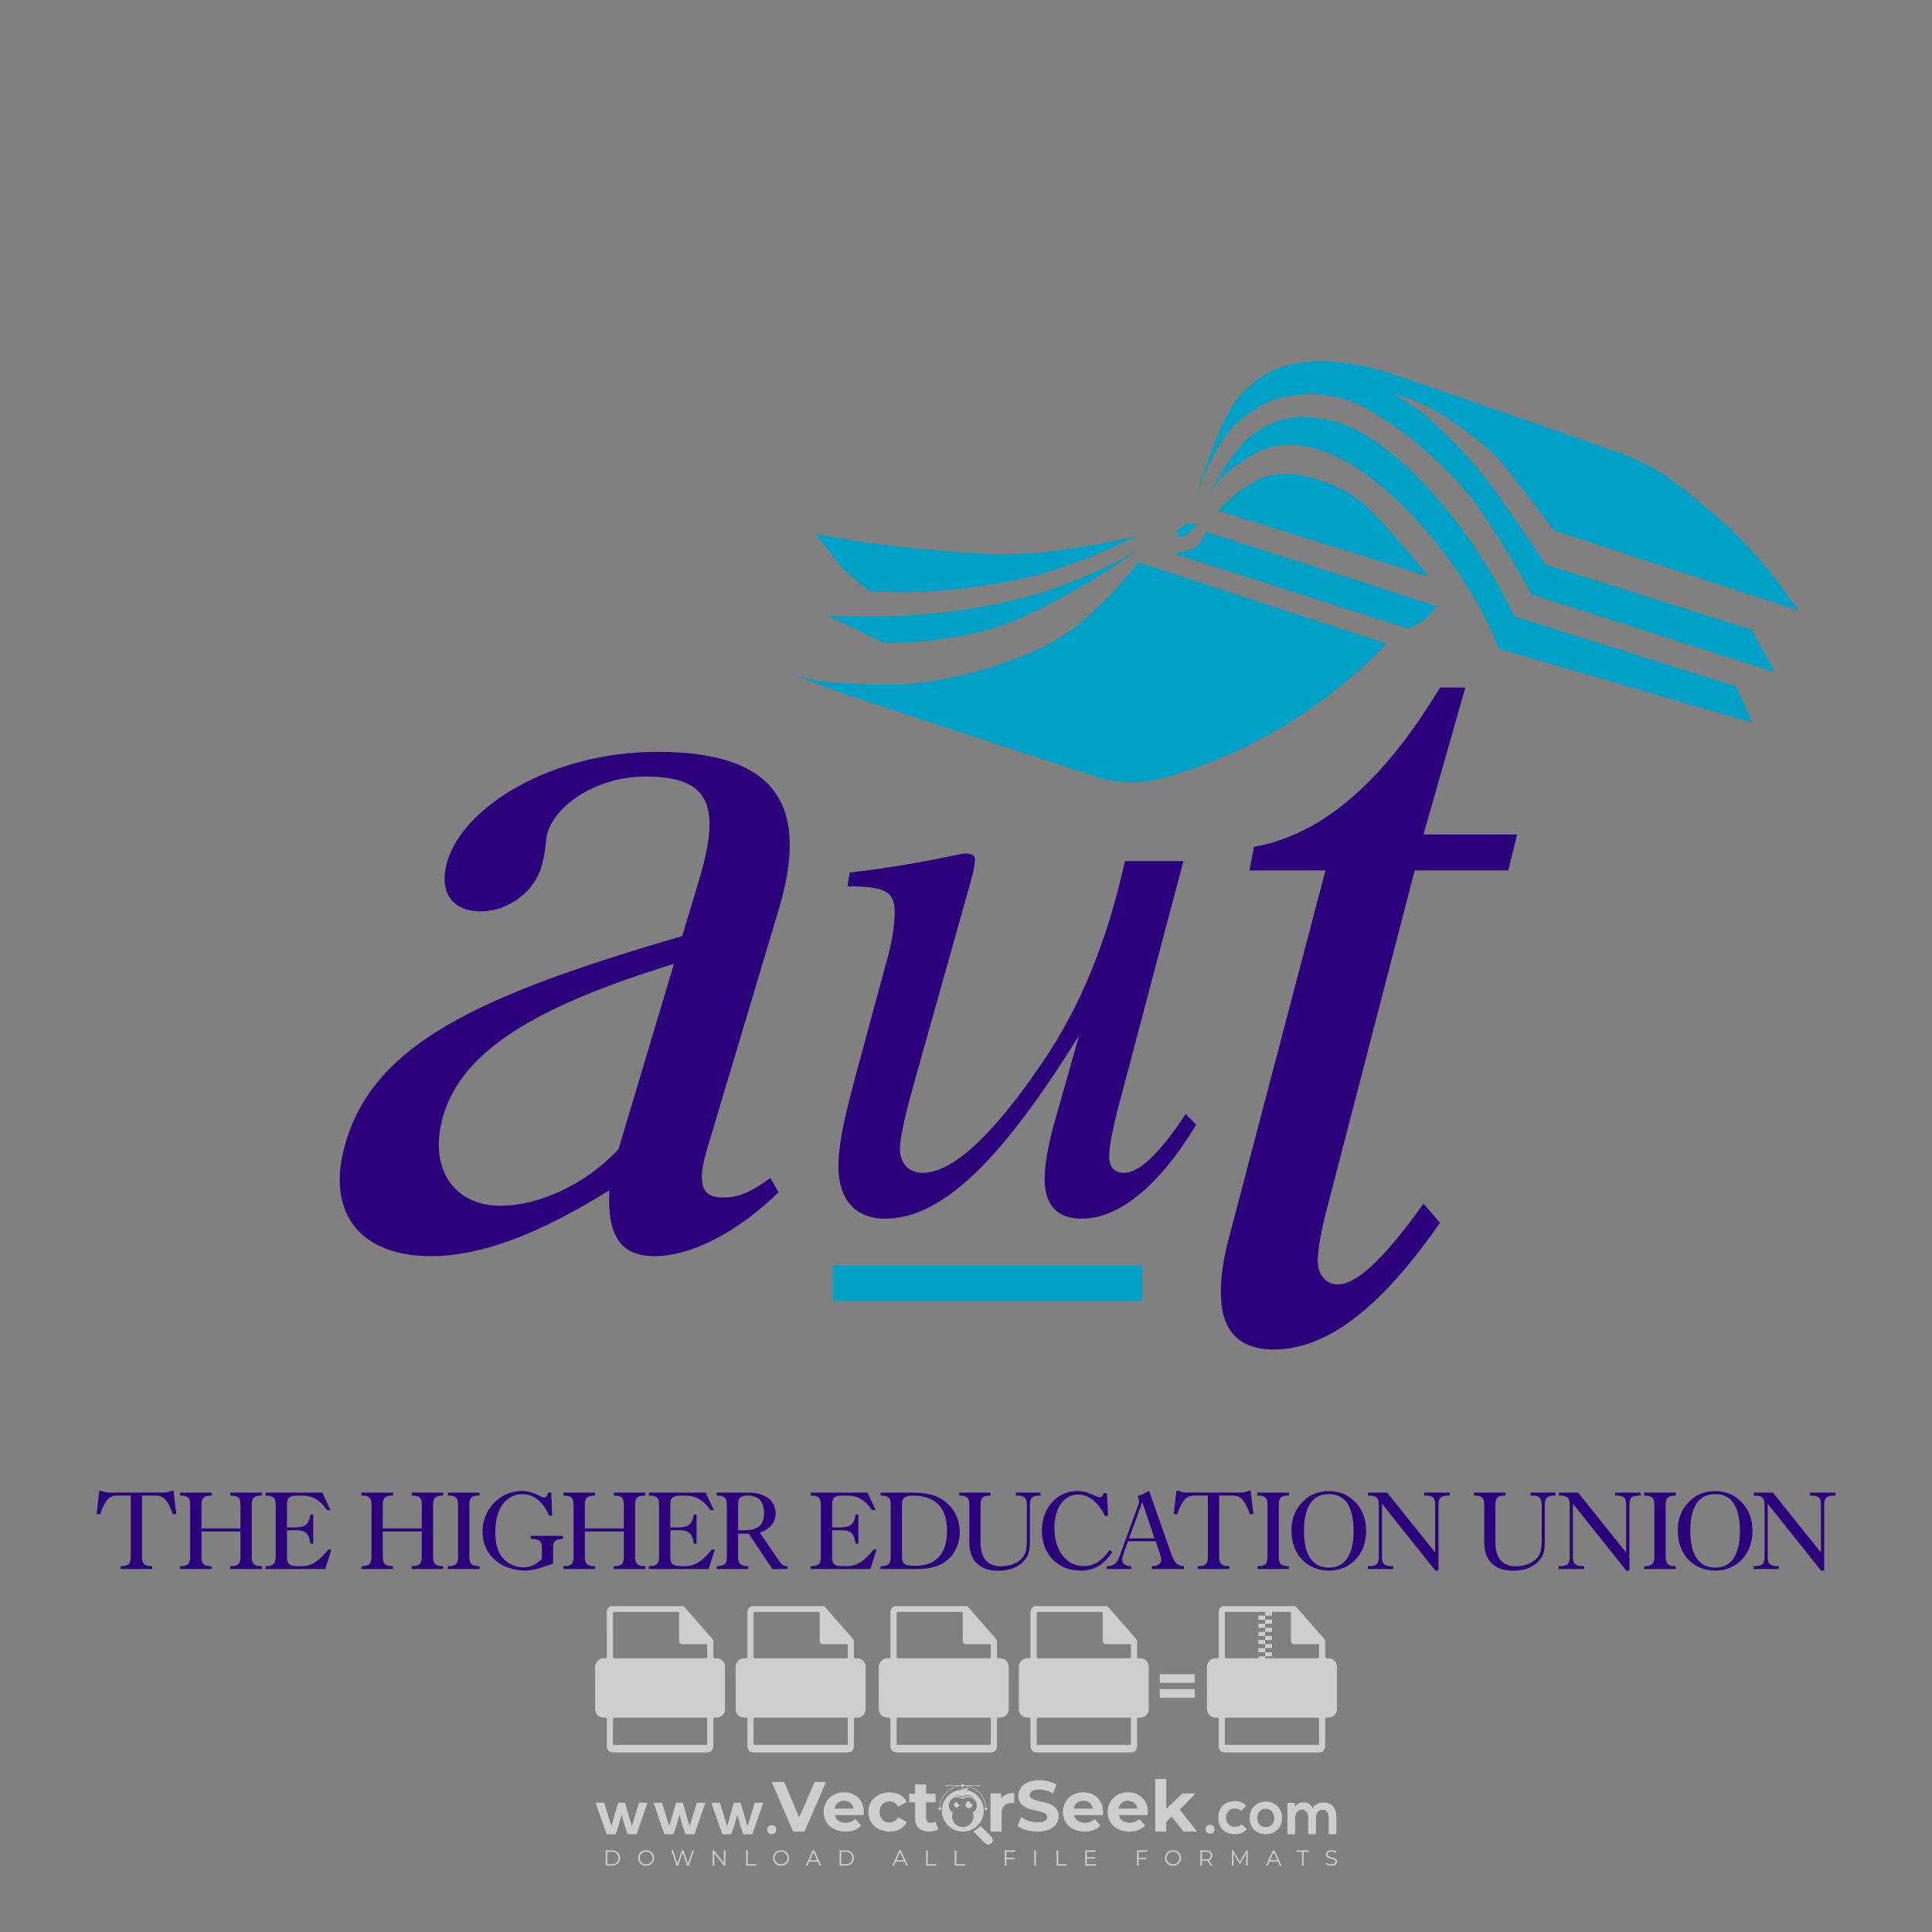 <?xml version="1.0" encoding="iso-8859-1"?>
<!-- Generator: Adobe Illustrator 27.0.0, SVG Export Plug-In . SVG Version: 6.00 Build 0)  -->
<svg version="1.1" id="Layer_1" xmlns="http://www.w3.org/2000/svg" xmlns:xlink="http://www.w3.org/1999/xlink" x="0px" y="0px"
	 viewBox="0 0 500 500" style="enable-background:new 0 0 500 500;" xml:space="preserve">
<rect x="0" y="0" width="500" height="500" fill="#808080" stroke="none"/>
<g id="watermark_1_">
	<g>
		<g id="watermark" style="opacity:0.61;">
			<g>
				<g>
					<g>
						<g>
							<polygon style="fill:#FFFFFF;" points="213.765,461.172 208.204,474.017 205.268,474.017 199.726,461.172 202.938,461.172 
								206.846,470.347 210.81,461.172 							"/>
						</g>
						<g>
							<path style="fill:#FFFFFF;" d="M223.507,469.741h-7.469c0.275,1.23,1.321,1.982,2.826,1.982c1.046,0,1.798-0.312,2.477-0.954
								l1.523,1.651c-0.917,1.046-2.294,1.597-4.074,1.597c-3.413,0-5.634-2.147-5.634-5.083c0-2.954,2.257-5.083,5.267-5.083
								c2.899,0,5.138,1.945,5.138,5.12C223.562,469.191,223.526,469.503,223.507,469.741 M216.002,468.071h4.863
								c-0.202-1.248-1.138-2.055-2.422-2.055C217.139,466.016,216.204,466.805,216.002,468.071"/>
						</g>
						<g>
							<path style="fill:#FFFFFF;" d="M224.735,468.934c0-2.973,2.294-5.083,5.505-5.083c2.074,0,3.707,0.899,4.423,2.514
								l-2.22,1.193c-0.532-0.936-1.321-1.358-2.221-1.358c-1.45,0-2.587,1.009-2.587,2.734c0,1.725,1.138,2.734,2.587,2.734
								c0.899,0,1.688-0.404,2.221-1.358l2.22,1.211c-0.716,1.578-2.349,2.495-4.423,2.495
								C227.029,474.017,224.735,471.907,224.735,468.934"/>
						</g>
						<g>
							<path style="fill:#FFFFFF;" d="M242.828,473.393c-0.587,0.422-1.45,0.624-2.331,0.624c-2.33,0-3.688-1.193-3.688-3.542
								v-4.055h-1.523v-2.202h1.523v-2.404h2.863v2.404h2.459v2.202h-2.459v4.019c0,0.844,0.458,1.303,1.229,1.303
								c0.422,0,0.844-0.128,1.156-0.367L242.828,473.393z"/>
						</g>
					</g>
					<g>
						<path style="fill:#FFFFFF;" d="M262.474,463.997v2.643c-0.238-0.018-0.422-0.037-0.642-0.037
							c-1.578,0-2.624,0.862-2.624,2.753v4.661h-2.863v-9.873h2.734v1.303C259.776,464.493,260.951,463.997,262.474,463.997"/>
					</g>
					<g>
						<path style="fill:#FFFFFF;" d="M263.299,472.53l1.009-2.239c1.083,0.789,2.697,1.339,4.239,1.339
							c1.762,0,2.477-0.587,2.477-1.376c0-2.404-7.469-0.752-7.469-5.524c0-2.184,1.762-4,5.413-4c1.615,0,3.267,0.385,4.459,1.138
							l-0.918,2.257c-1.193-0.679-2.422-1.009-3.56-1.009c-1.761,0-2.44,0.66-2.44,1.468c0,2.367,7.468,0.734,7.468,5.45
							c0,2.147-1.78,3.982-5.45,3.982C266.492,474.017,264.437,473.411,263.299,472.53"/>
					</g>
					<g>
						<path style="fill:#FFFFFF;" d="M285.428,469.741h-7.469c0.275,1.23,1.321,1.982,2.826,1.982c1.046,0,1.798-0.312,2.477-0.954
							l1.523,1.651c-0.918,1.046-2.294,1.597-4.074,1.597c-3.413,0-5.634-2.147-5.634-5.083c0-2.954,2.257-5.083,5.267-5.083
							c2.9,0,5.138,1.945,5.138,5.12C285.484,469.191,285.447,469.503,285.428,469.741 M277.923,468.071h4.863
							c-0.202-1.248-1.138-2.055-2.422-2.055C279.061,466.016,278.125,466.805,277.923,468.071"/>
					</g>
					<g>
						<path style="fill:#FFFFFF;" d="M297.007,469.741h-7.469c0.275,1.23,1.321,1.982,2.826,1.982c1.046,0,1.798-0.312,2.477-0.954
							l1.523,1.651c-0.918,1.046-2.294,1.597-4.074,1.597c-3.413,0-5.634-2.147-5.634-5.083c0-2.954,2.257-5.083,5.267-5.083
							c2.899,0,5.138,1.945,5.138,5.12C297.062,469.191,297.025,469.503,297.007,469.741 M289.501,468.071h4.863
							c-0.202-1.248-1.138-2.055-2.422-2.055C290.639,466.016,289.703,466.805,289.501,468.071"/>
					</g>
					<g>
						<polygon style="fill:#FFFFFF;" points="303.208,470.145 301.831,471.503 301.831,474.017 298.969,474.017 298.969,460.401 
							301.831,460.401 301.831,468.108 306.016,464.144 309.429,464.144 305.318,468.328 309.796,474.017 306.327,474.017 						"/>
					</g>
					<g>
						<path style="fill:#FFFFFF;" d="M256.601,475.359L256.601,475.359l-2.86-2.86c-0.435,0.508-0.953,0.943-1.534,1.284
							c-0.092,0.069-0.186,0.136-0.283,0.199l3.027,3.027c0.456,0.456,1.195,0.456,1.65,0
							C257.057,476.554,257.057,475.815,256.601,475.359"/>
					</g>
					<g>
						<path style="fill:#FFFFFF;" d="M249.984,463.244c0.221-0.173,0.495-0.281,0.797-0.281c0.042,0,0.083,0.002,0.124,0.006
							c-0.214-0.156-0.478-0.249-0.764-0.249c-0.395,0-0.744,0.18-0.981,0.458c-0.051,0-0.1,0.006-0.151,0.008
							c0.039-0.077,0.064-0.162,0.064-0.255c0-0.234-0.143-0.434-0.346-0.519c0.087,0.126,0.138,0.279,0.138,0.445
							c0,0.122-0.031,0.237-0.081,0.341c-2.811,0.201-5.03,2.539-5.03,5.4c0,2.993,2.426,5.42,5.42,5.42
							c2.993,0,5.42-2.426,5.42-5.42C254.595,465.879,252.593,463.635,249.984,463.244 M247.983,464.656
							c0.435,0,0.844,0.112,1.199,0.309c0.374-0.245,0.82-0.387,1.299-0.387c0.711,0,1.348,0.312,1.784,0.806
							c-0.435-0.379-1.004-0.61-1.627-0.61c-0.449,0-0.87,0.12-1.234,0.329c-0.079,0.046-0.156,0.096-0.229,0.15
							c-0.065-0.048-0.133-0.093-0.204-0.134c-0.369-0.219-0.8-0.344-1.26-0.344c-0.3,0-0.588,0.054-0.854,0.152
							C247.196,464.754,247.578,464.656,247.983,464.656 M251.772,469.098c0.115,0.305,0.181,0.634,0.181,0.979
							c0,1.534-1.244,2.777-2.778,2.777c-1.534,0-2.777-1.243-2.777-2.777c0-0.345,0.066-0.674,0.181-0.979
							c-0.62-0.382-1.035-1.064-1.035-1.846c0-1.197,0.971-2.168,2.168-2.168c0.565,0,1.078,0.218,1.463,0.572
							c0.386-0.354,0.899-0.572,1.464-0.572c1.197,0,2.168,0.971,2.168,2.168C252.807,468.034,252.392,468.716,251.772,469.098"/>
					</g>
					<g>
						<path style="fill:#FFFFFF;" d="M251.666,467.061c0,0.497-0.404,0.901-0.901,0.901c-0.497,0-0.901-0.404-0.901-0.901
							s0.404-0.901,0.901-0.901c0.101,0,0.197,0.017,0.287,0.047c-0.03,0.062-0.045,0.132-0.045,0.204
							c0,0.273,0.221,0.494,0.494,0.494c0.05,0,0.099-0.008,0.146-0.022C251.66,466.941,251.666,467,251.666,467.061"/>
					</g>
					<g>
						<path style="fill:#FFFFFF;" d="M248.255,467.061c0,0.376-0.305,0.681-0.681,0.681c-0.376,0-0.681-0.305-0.681-0.681
							s0.305-0.681,0.681-0.681c0.076,0,0.149,0.013,0.217,0.035c-0.023,0.047-0.034,0.1-0.034,0.155
							c0,0.206,0.167,0.374,0.374,0.374c0.038,0,0.075-0.006,0.11-0.017C248.25,466.97,248.255,467.015,248.255,467.061"/>
					</g>
					<g>
						<g>
							<g>
								<rect x="242.908" y="467.83" style="fill:#FFFFFF;" width="0.616" height="0.616"/>
							</g>
							<g>
								<rect x="254.827" y="467.83" style="fill:#FFFFFF;" width="0.616" height="0.616"/>
							</g>
							<g>
								<path style="fill:#FFFFFF;" d="M255.205,468.082h-0.14c0-3.248-2.642-5.89-5.89-5.89c-3.248,0-5.89,2.642-5.89,5.89h-0.14
									c0-1.611,0.627-3.125,1.766-4.264c1.139-1.139,2.653-1.766,4.264-1.766c1.611,0,3.125,0.627,4.264,1.766
									C254.578,464.957,255.205,466.471,255.205,468.082"/>
							</g>
						</g>
						<g>
							<rect x="248.868" y="461.814" style="fill:#FFFFFF;" width="0.616" height="0.616"/>
						</g>
						<g>
							<rect x="244.95" y="462.052" style="fill:#FFFFFF;" width="8.45" height="0.14"/>
						</g>
						<g>
							<path style="fill:#FFFFFF;" d="M245.174,462.15c0,0.108-0.088,0.196-0.196,0.196c-0.108,0-0.196-0.088-0.196-0.196
								c0-0.108,0.088-0.196,0.196-0.196C245.086,461.954,245.174,462.042,245.174,462.15"/>
						</g>
						<g>
							<path style="fill:#FFFFFF;" d="M253.596,462.15c0,0.108-0.088,0.196-0.196,0.196c-0.108,0-0.196-0.088-0.196-0.196
								c0-0.108,0.088-0.196,0.196-0.196C253.509,461.954,253.596,462.042,253.596,462.15"/>
						</g>
					</g>
				</g>
				<g>
					<path style="fill:#FFFFFF;" d="M314.356,473.409c0,1.559-2.364,1.559-2.364,0C311.993,471.851,314.356,471.851,314.356,473.409
						z"/>
				</g>
				<g>
					<g>
						<g>
							<path style="fill:#FFFFFF;" d="M161.739,466.549l1.772,6.088l1.855-6.088h2.215l-2.823,8.14h-2.33l-0.837-2.396l-0.722-2.708
								l-0.722,2.708l-0.837,2.396h-2.33l-2.839-8.14h2.231l1.855,6.088l1.756-6.088H161.739z"/>
						</g>
						<g>
							<path style="fill:#FFFFFF;" d="M176.713,466.549l1.772,6.088l1.855-6.088h2.215l-2.823,8.14h-2.33l-0.837-2.396l-0.722-2.708
								l-0.722,2.708l-0.837,2.396h-2.33l-2.839-8.14h2.231l1.855,6.088l1.756-6.088H176.713z"/>
						</g>
						<g>
							<path style="fill:#FFFFFF;" d="M191.687,466.549l1.772,6.088l1.855-6.088h2.215l-2.823,8.14h-2.33l-0.837-2.396l-0.722-2.708
								l-0.722,2.708l-0.837,2.396h-2.33l-2.839-8.14h2.231l1.855,6.088l1.756-6.088H191.687z"/>
						</g>
					</g>
					<g>
						<path style="fill:#FFFFFF;" d="M200.908,473.52c0,1.559-2.364,1.559-2.364,0C198.545,471.962,200.908,471.962,200.908,473.52z
							"/>
					</g>
					<g>
						<path style="fill:#FFFFFF;" d="M322.71,473.409c-0.935,0.919-1.919,1.28-3.117,1.28c-2.346,0-4.3-1.411-4.3-4.282
							s1.953-4.284,4.3-4.284c1.149,0,2.035,0.329,2.921,1.199l-1.264,1.329c-0.476-0.428-1.066-0.64-1.623-0.64
							c-1.346,0-2.33,0.985-2.33,2.396c0,1.542,1.05,2.362,2.297,2.362c0.64,0,1.28-0.18,1.772-0.672L322.71,473.409z"/>
					</g>
					<g>
						<path style="fill:#FFFFFF;" d="M331.805,470.472c0,2.33-1.591,4.217-4.217,4.217c-2.626,0-4.201-1.887-4.201-4.217
							c0-2.314,1.609-4.217,4.185-4.217C330.149,466.255,331.805,468.158,331.805,470.472z M325.389,470.472
							c0,1.231,0.739,2.38,2.199,2.38c1.46,0,2.199-1.149,2.199-2.38c0-1.215-0.854-2.396-2.199-2.396
							C326.144,468.077,325.389,469.258,325.389,470.472z"/>
					</g>
					<g>
						<path style="fill:#FFFFFF;" d="M338.572,474.689v-4.332c0-1.068-0.559-2.035-1.658-2.035c-1.082,0-1.722,0.967-1.722,2.035
							v4.332h-2.003v-8.107h1.855l0.148,0.985c0.426-0.82,1.362-1.116,2.133-1.116c0.969,0,1.937,0.394,2.396,1.51
							c0.723-1.149,1.658-1.478,2.708-1.478c2.297,0,3.43,1.412,3.43,3.84v4.365h-2.003v-4.365c0-1.066-0.442-1.97-1.526-1.97
							c-1.082,0-1.756,0.935-1.756,2.003v4.332H338.572z"/>
					</g>
				</g>
			</g>
		</g>
		<g style="opacity:0.61;">
			<g>
				<g>
					<path style="fill:#FFFFFF;" d="M345.988,431.299c-0.006-1.224-0.959-2.121-2.189-2.14c-0.924-0.014-0.832,0.12-0.834-0.867
						c-0.003-1.097-0.007-2.194,0.003-3.292c0.003-0.379-0.112-0.691-0.362-0.976c-2.342-2.668-4.678-5.342-7.019-8.011
						c-0.12-0.137-0.275-0.244-0.414-0.366c-6.214,0-12.427,0-18.641,0c-0.794,0.293-1.14,0.868-1.138,1.709
						c0.01,3.748,0.004,7.496,0.004,11.243c0,0.556-0.003,0.589-0.55,0.551c-1.497-0.102-2.516,0.986-2.497,2.492
						c0.044,3.476,0.013,6.953,0.014,10.429c0.001,1.58,0.867,2.443,2.45,2.449c0.582,0.002,0.582,0.002,0.582,0.6
						c0,2.219-0.001,4.438,0.001,6.657c0.001,1.192,0.58,1.771,1.768,1.771c8.013,0.001,16.027,0.001,24.04,0
						c1.168,0,1.755-0.583,1.757-1.745c0.002-2.256,0-4.512,0.001-6.768c0-0.512,0.002-0.511,0.52-0.515
						c0.271-0.002,0.541,0.008,0.809-0.058c0.996-0.246,1.69-1.044,1.694-2.069C346.003,438.696,346.005,434.997,345.988,431.299z
						 M317.537,417.162c5.337,0,10.674,0,16.01,0c0.548,0,0.554,0.007,0.554,0.561c0.001,2.243-0.001,4.486,0.001,6.73
						c0.001,0.811,0.249,1.059,1.06,1.059c1.91,0.001,3.821,0,5.731,0.001c0.458,0,0.479,0.021,0.481,0.483
						c0.003,0.887,0.002,1.775,0,2.662c-0.001,0.477-0.024,0.498-0.504,0.499c-3.895,0.001-7.79,0-11.684,0
						c-3.882,0-7.765,0-11.647,0c-0.55,0-0.552-0.001-0.552-0.561c-0.001-3.624-0.001-7.247,0-10.871
						C316.987,417.166,316.991,417.162,317.537,417.162z M340.822,451.579c-3.883,0.001-7.766,0-11.65,0c-3.871,0-7.742,0-11.613,0
						c-0.572,0-0.574-0.002-0.574-0.579c-0.001-1.997-0.001-3.994,0.001-5.991c0-0.464,0.023-0.486,0.478-0.487
						c7.803-0.001,15.607-0.001,23.41,0c0.478,0,0.499,0.02,0.499,0.503c0.002,1.997,0.001,3.994,0,5.991
						C341.375,451.574,341.37,451.579,340.822,451.579z"/>
				</g>
				<g>
					<g>
						<rect x="327.418" y="417.053" style="fill:#FFFFFF;" width="1.757" height="1.054"/>
					</g>
					<g>
						<rect x="325.662" y="418.107" style="fill:#FFFFFF;" width="1.757" height="1.054"/>
					</g>
					<g>
						<rect x="327.418" y="419.161" style="fill:#FFFFFF;" width="1.757" height="1.054"/>
					</g>
					<g>
						<rect x="325.662" y="420.215" style="fill:#FFFFFF;" width="1.757" height="1.054"/>
					</g>
					<g>
						<rect x="327.418" y="421.269" style="fill:#FFFFFF;" width="1.757" height="1.054"/>
					</g>
					<g>
						<rect x="325.662" y="422.323" style="fill:#FFFFFF;" width="1.757" height="1.054"/>
					</g>
					<g>
						<rect x="327.418" y="423.378" style="fill:#FFFFFF;" width="1.757" height="1.054"/>
					</g>
					<g>
						<rect x="325.662" y="424.432" style="fill:#FFFFFF;" width="1.757" height="1.054"/>
					</g>
					<g>
						<rect x="327.418" y="425.486" style="fill:#FFFFFF;" width="1.757" height="1.054"/>
					</g>
					<g>
						<rect x="325.662" y="426.54" style="fill:#FFFFFF;" width="1.757" height="1.054"/>
					</g>
					<g>
						<rect x="327.418" y="427.594" style="fill:#FFFFFF;" width="1.757" height="1.054"/>
					</g>
					<g>
						<rect x="325.662" y="428.648" style="fill:#FFFFFF;" width="1.757" height="1.054"/>
					</g>
				</g>
			</g>
			<g>
				<path style="fill:#FFFFFF;" d="M187.637,431.299c-0.006-1.224-0.959-2.121-2.189-2.14c-0.924-0.014-0.832,0.12-0.834-0.867
					c-0.003-1.097-0.007-2.194,0.003-3.292c0.003-0.379-0.112-0.691-0.362-0.976c-2.342-2.668-4.678-5.342-7.019-8.011
					c-0.12-0.137-0.275-0.244-0.414-0.366c-6.214,0-12.427,0-18.641,0c-0.794,0.293-1.14,0.868-1.138,1.709
					c0.01,3.748,0.004,7.496,0.004,11.243c0,0.556-0.003,0.589-0.55,0.551c-1.497-0.102-2.516,0.986-2.497,2.492
					c0.044,3.476,0.013,6.953,0.014,10.429c0.001,1.58,0.867,2.443,2.45,2.449c0.582,0.002,0.582,0.002,0.582,0.6
					c0,2.219-0.001,4.438,0.001,6.657c0.001,1.192,0.58,1.771,1.768,1.771c8.013,0.001,16.027,0.001,24.04,0
					c1.168,0,1.755-0.583,1.757-1.745c0.002-2.256,0-4.512,0.001-6.768c0-0.512,0.002-0.511,0.52-0.515
					c0.271-0.002,0.541,0.008,0.809-0.058c0.996-0.246,1.69-1.044,1.694-2.069C187.652,438.696,187.655,434.997,187.637,431.299z
					 M159.187,417.162c5.337,0,10.674,0,16.01,0c0.548,0,0.554,0.007,0.554,0.561c0.001,2.243-0.001,4.486,0.001,6.73
					c0.001,0.811,0.249,1.059,1.06,1.059c1.91,0.001,3.821,0,5.731,0.001c0.458,0,0.479,0.021,0.481,0.483
					c0.003,0.887,0.002,1.775,0,2.662c-0.001,0.477-0.024,0.498-0.504,0.499c-3.895,0.001-7.79,0-11.684,0
					c-3.882,0-7.765,0-11.647,0c-0.55,0-0.552-0.001-0.552-0.561c-0.001-3.624-0.001-7.247,0-10.871
					C158.636,417.166,158.64,417.162,159.187,417.162z M182.472,451.579c-3.883,0.001-7.766,0-11.65,0c-3.871,0-7.742,0-11.613,0
					c-0.572,0-0.574-0.002-0.574-0.579c-0.001-1.997-0.001-3.994,0.001-5.991c0-0.464,0.023-0.486,0.478-0.487
					c7.803-0.001,15.607-0.001,23.41,0c0.478,0,0.499,0.02,0.499,0.503c0.002,1.997,0.001,3.994,0,5.991
					C183.024,451.574,183.019,451.579,182.472,451.579z"/>
			</g>
			<g>
				<path style="fill:#FFFFFF;" d="M159.779,440.669v-7.897h2.779c0.375,0,0.726,0.061,1.053,0.182
					c0.327,0.121,0.612,0.292,0.855,0.513c0.242,0.221,0.434,0.483,0.573,0.789c0.14,0.305,0.21,0.642,0.21,1.009
					c0,0.375-0.07,0.715-0.21,1.02c-0.14,0.305-0.331,0.568-0.573,0.789c-0.243,0.221-0.528,0.392-0.855,0.513
					c-0.327,0.121-0.678,0.182-1.053,0.182h-1.29v2.901H159.779z M162.58,436.356c0.39,0,0.684-0.111,0.882-0.331
					c0.199-0.22,0.298-0.474,0.298-0.761c0-0.14-0.024-0.276-0.072-0.408c-0.048-0.132-0.121-0.248-0.221-0.347
					c-0.099-0.099-0.223-0.178-0.37-0.237c-0.147-0.059-0.32-0.089-0.518-0.089h-1.312v2.173H162.58z"/>
				<path style="fill:#FFFFFF;" d="M166.308,432.771h1.731l3.177,5.294h0.088l-0.088-1.522v-3.772h1.478v7.897h-1.566l-3.353-5.592
					h-0.088l0.088,1.522v4.07h-1.467V432.771z"/>
				<path style="fill:#FFFFFF;" d="M177.922,436.334h3.872c0.022,0.089,0.04,0.195,0.055,0.32c0.014,0.125,0.022,0.25,0.022,0.375
					c0,0.507-0.077,0.985-0.231,1.434c-0.154,0.449-0.397,0.849-0.728,1.202c-0.353,0.375-0.776,0.666-1.268,0.871
					c-0.493,0.206-1.055,0.309-1.688,0.309c-0.574,0-1.114-0.103-1.622-0.309c-0.507-0.206-0.948-0.492-1.323-0.86
					c-0.375-0.367-0.673-0.803-0.894-1.307c-0.221-0.504-0.331-1.053-0.331-1.649c0-0.595,0.11-1.145,0.331-1.649
					c0.221-0.504,0.518-0.939,0.894-1.307c0.375-0.367,0.816-0.654,1.323-0.86c0.507-0.206,1.048-0.309,1.622-0.309
					c0.64,0,1.211,0.11,1.715,0.331c0.504,0.221,0.935,0.526,1.296,0.915l-1.025,1.004c-0.258-0.272-0.544-0.48-0.861-0.623
					c-0.316-0.143-0.695-0.215-1.136-0.215c-0.361,0-0.703,0.065-1.026,0.193c-0.324,0.129-0.607,0.311-0.85,0.546
					c-0.242,0.235-0.436,0.52-0.579,0.855c-0.143,0.335-0.215,0.708-0.215,1.119c0,0.412,0.072,0.785,0.215,1.12
					c0.143,0.335,0.338,0.62,0.584,0.855c0.246,0.235,0.531,0.418,0.855,0.546c0.323,0.129,0.669,0.193,1.037,0.193
					c0.419,0,0.773-0.061,1.064-0.182c0.29-0.121,0.538-0.278,0.744-0.469c0.148-0.132,0.275-0.3,0.381-0.502
					c0.106-0.202,0.189-0.428,0.248-0.678h-2.482V436.334z"/>
			</g>
			<g>
				<path style="fill:#FFFFFF;" d="M224.019,431.299c-0.006-1.224-0.959-2.121-2.189-2.14c-0.924-0.014-0.832,0.12-0.834-0.867
					c-0.003-1.097-0.007-2.194,0.003-3.292c0.003-0.379-0.112-0.691-0.362-0.976c-2.342-2.668-4.678-5.342-7.019-8.011
					c-0.12-0.137-0.275-0.244-0.414-0.366c-6.214,0-12.427,0-18.641,0c-0.794,0.293-1.14,0.868-1.138,1.709
					c0.01,3.748,0.004,7.496,0.004,11.243c0,0.556-0.003,0.589-0.55,0.551c-1.497-0.102-2.516,0.986-2.497,2.492
					c0.044,3.476,0.013,6.953,0.014,10.429c0.001,1.58,0.867,2.443,2.45,2.449c0.582,0.002,0.582,0.002,0.582,0.6
					c0,2.219-0.001,4.438,0.001,6.657c0.001,1.192,0.58,1.771,1.768,1.771c8.013,0.001,16.027,0.001,24.04,0
					c1.168,0,1.755-0.583,1.757-1.745c0.002-2.256,0-4.512,0.001-6.768c0-0.512,0.002-0.511,0.52-0.515
					c0.271-0.002,0.541,0.008,0.809-0.058c0.997-0.246,1.69-1.044,1.694-2.069C224.034,438.696,224.036,434.997,224.019,431.299z
					 M195.568,417.162c5.337,0,10.674,0,16.01,0c0.548,0,0.554,0.007,0.554,0.561c0.001,2.243-0.001,4.486,0.001,6.73
					c0.001,0.811,0.249,1.059,1.06,1.059c1.91,0.001,3.821,0,5.731,0.001c0.458,0,0.479,0.021,0.481,0.483
					c0.003,0.887,0.002,1.775,0,2.662c-0.001,0.477-0.024,0.498-0.504,0.499c-3.895,0.001-7.79,0-11.684,0
					c-3.882,0-7.765,0-11.647,0c-0.55,0-0.552-0.001-0.552-0.561c-0.001-3.624-0.001-7.247,0-10.871
					C195.018,417.166,195.022,417.162,195.568,417.162z M218.854,451.579c-3.883,0.001-7.766,0-11.65,0c-3.871,0-7.742,0-11.613,0
					c-0.572,0-0.574-0.002-0.574-0.579c-0.001-1.997-0.001-3.994,0.001-5.991c0-0.464,0.023-0.486,0.478-0.487
					c7.803-0.001,15.607-0.001,23.41,0c0.478,0,0.499,0.02,0.499,0.503c0.002,1.997,0.001,3.994,0,5.991
					C219.406,451.574,219.401,451.579,218.854,451.579z"/>
			</g>
			<g>
				<path style="fill:#FFFFFF;" d="M205.111,432.771h1.699l2.967,7.897h-1.644l-0.651-1.886h-3.044l-0.651,1.886h-1.643
					L205.111,432.771z M206.997,437.415l-0.706-1.974l-0.287-0.96h-0.088l-0.287,0.96l-0.706,1.974H206.997z"/>
				<path style="fill:#FFFFFF;" d="M211.331,434.536c-0.125,0-0.245-0.024-0.359-0.072c-0.114-0.048-0.213-0.114-0.298-0.199
					c-0.084-0.084-0.151-0.182-0.198-0.292c-0.048-0.11-0.072-0.232-0.072-0.364s0.024-0.254,0.072-0.364
					c0.048-0.11,0.114-0.208,0.198-0.292c0.084-0.084,0.184-0.151,0.298-0.198c0.114-0.048,0.233-0.072,0.359-0.072
					c0.257,0,0.478,0.09,0.662,0.27c0.184,0.181,0.276,0.399,0.276,0.656s-0.092,0.476-0.276,0.656
					C211.809,434.446,211.589,434.536,211.331,434.536z M210.615,440.669v-5.404h1.445v5.404H210.615z"/>
			</g>
			<g>
				<path style="fill:#FFFFFF;" d="M261.044,431.299c-0.006-1.224-0.959-2.121-2.189-2.14c-0.924-0.014-0.832,0.12-0.834-0.867
					c-0.003-1.097-0.007-2.194,0.003-3.292c0.003-0.379-0.112-0.691-0.362-0.976c-2.342-2.668-4.678-5.342-7.019-8.011
					c-0.12-0.137-0.275-0.244-0.414-0.366c-6.214,0-12.427,0-18.641,0c-0.794,0.293-1.14,0.868-1.138,1.709
					c0.01,3.748,0.004,7.496,0.004,11.243c0,0.556-0.003,0.589-0.55,0.551c-1.497-0.102-2.516,0.986-2.497,2.492
					c0.044,3.476,0.013,6.953,0.014,10.429c0.001,1.58,0.867,2.443,2.45,2.449c0.582,0.002,0.582,0.002,0.582,0.6
					c0,2.219-0.001,4.438,0.001,6.657c0.001,1.192,0.58,1.771,1.768,1.771c8.013,0.001,16.027,0.001,24.04,0
					c1.168,0,1.755-0.583,1.757-1.745c0.002-2.256,0-4.512,0.001-6.768c0-0.512,0.002-0.511,0.52-0.515
					c0.271-0.002,0.541,0.008,0.809-0.058c0.996-0.246,1.69-1.044,1.694-2.069C261.059,438.696,261.061,434.997,261.044,431.299z
					 M232.593,417.162c5.337,0,10.674,0,16.01,0c0.548,0,0.554,0.007,0.554,0.561c0.001,2.243-0.001,4.486,0.001,6.73
					c0.001,0.811,0.249,1.059,1.06,1.059c1.91,0.001,3.821,0,5.731,0.001c0.458,0,0.479,0.021,0.481,0.483
					c0.003,0.887,0.002,1.775,0,2.662c-0.001,0.477-0.024,0.498-0.504,0.499c-3.895,0.001-7.79,0-11.684,0
					c-3.882,0-7.765,0-11.647,0c-0.55,0-0.552-0.001-0.552-0.561c-0.001-3.624-0.001-7.247,0-10.871
					C232.042,417.166,232.047,417.162,232.593,417.162z M255.878,451.579c-3.883,0.001-7.766,0-11.65,0c-3.871,0-7.742,0-11.613,0
					c-0.572,0-0.574-0.002-0.574-0.579c-0.001-1.997-0.001-3.994,0.001-5.991c0-0.464,0.023-0.486,0.478-0.487
					c7.803-0.001,15.607-0.001,23.41,0c0.478,0,0.499,0.02,0.499,0.503c0.002,1.997,0.001,3.994,0,5.991
					C256.431,451.574,256.426,451.579,255.878,451.579z"/>
			</g>
			<g>
				<path style="fill:#FFFFFF;" d="M236.361,440.845c-0.338,0-0.662-0.048-0.971-0.143c-0.309-0.095-0.592-0.239-0.849-0.43
					c-0.257-0.191-0.481-0.425-0.673-0.7c-0.191-0.276-0.342-0.597-0.452-0.965l1.401-0.551c0.103,0.397,0.283,0.726,0.54,0.987
					c0.257,0.261,0.596,0.392,1.015,0.392c0.154,0,0.303-0.02,0.447-0.061c0.143-0.04,0.272-0.099,0.386-0.176
					s0.204-0.175,0.27-0.292c0.066-0.118,0.099-0.254,0.099-0.408c0-0.147-0.026-0.279-0.077-0.397
					c-0.051-0.117-0.138-0.227-0.259-0.331c-0.121-0.103-0.28-0.202-0.475-0.298c-0.195-0.095-0.435-0.195-0.722-0.298l-0.485-0.176
					c-0.213-0.073-0.429-0.173-0.645-0.298c-0.217-0.125-0.413-0.276-0.59-0.452c-0.177-0.176-0.322-0.384-0.436-0.623
					c-0.114-0.239-0.171-0.509-0.171-0.81c0-0.309,0.06-0.597,0.182-0.866c0.121-0.268,0.294-0.503,0.518-0.706
					c0.224-0.202,0.492-0.36,0.805-0.474s0.66-0.171,1.042-0.171c0.397,0,0.74,0.053,1.031,0.16
					c0.291,0.107,0.537,0.243,0.739,0.408c0.202,0.165,0.366,0.348,0.491,0.546c0.125,0.199,0.217,0.386,0.276,0.563l-1.312,0.551
					c-0.074-0.221-0.208-0.419-0.402-0.596c-0.195-0.176-0.462-0.265-0.8-0.265c-0.324,0-0.592,0.075-0.805,0.226
					c-0.213,0.151-0.32,0.348-0.32,0.59c0,0.235,0.103,0.436,0.309,0.601c0.206,0.165,0.533,0.325,0.982,0.48l0.497,0.165
					c0.316,0.111,0.605,0.237,0.866,0.381c0.261,0.143,0.485,0.314,0.673,0.513c0.187,0.199,0.331,0.425,0.43,0.678
					c0.1,0.254,0.149,0.546,0.149,0.877c0,0.412-0.083,0.767-0.248,1.064c-0.165,0.298-0.377,0.542-0.634,0.734
					c-0.258,0.191-0.548,0.335-0.872,0.43C236.986,440.797,236.67,440.845,236.361,440.845z"/>
				<path style="fill:#FFFFFF;" d="M239.516,432.771h1.61l1.633,4.754l0.287,1.015h0.088l0.309-1.015l1.699-4.754h1.61l-2.879,7.897
					h-1.566L239.516,432.771z"/>
				<path style="fill:#FFFFFF;" d="M251.097,436.334h3.871c0.022,0.089,0.04,0.195,0.055,0.32c0.015,0.125,0.023,0.25,0.023,0.375
					c0,0.507-0.078,0.985-0.232,1.434c-0.154,0.449-0.397,0.849-0.728,1.202c-0.353,0.375-0.775,0.666-1.268,0.871
					c-0.493,0.206-1.055,0.309-1.688,0.309c-0.574,0-1.114-0.103-1.621-0.309c-0.507-0.206-0.949-0.492-1.324-0.86
					c-0.375-0.367-0.673-0.803-0.894-1.307c-0.22-0.504-0.331-1.053-0.331-1.649c0-0.595,0.11-1.145,0.331-1.649
					c0.221-0.504,0.518-0.939,0.894-1.307c0.375-0.367,0.816-0.654,1.324-0.86c0.507-0.206,1.047-0.309,1.621-0.309
					c0.64,0,1.211,0.11,1.715,0.331c0.504,0.221,0.936,0.526,1.296,0.915l-1.026,1.004c-0.257-0.272-0.544-0.48-0.861-0.623
					c-0.316-0.143-0.694-0.215-1.136-0.215c-0.36,0-0.702,0.065-1.026,0.193c-0.323,0.129-0.607,0.311-0.849,0.546
					c-0.243,0.235-0.436,0.52-0.579,0.855c-0.143,0.335-0.215,0.708-0.215,1.119c0,0.412,0.072,0.785,0.215,1.12
					c0.143,0.335,0.338,0.62,0.585,0.855c0.246,0.235,0.531,0.418,0.854,0.546c0.324,0.129,0.669,0.193,1.037,0.193
					c0.419,0,0.774-0.061,1.064-0.182c0.29-0.121,0.539-0.278,0.745-0.469c0.147-0.132,0.274-0.3,0.38-0.502
					c0.107-0.202,0.189-0.428,0.248-0.678h-2.482V436.334z"/>
			</g>
			<g>
				<path style="fill:#FFFFFF;" d="M297.3,431.299c-0.006-1.224-0.959-2.121-2.189-2.14c-0.924-0.014-0.832,0.12-0.834-0.867
					c-0.003-1.097-0.007-2.194,0.003-3.292c0.003-0.379-0.112-0.691-0.362-0.976c-2.342-2.668-4.678-5.342-7.019-8.011
					c-0.12-0.137-0.275-0.244-0.414-0.366c-6.214,0-12.427,0-18.641,0c-0.794,0.293-1.14,0.868-1.138,1.709
					c0.01,3.748,0.004,7.496,0.004,11.243c0,0.556-0.003,0.589-0.55,0.551c-1.497-0.102-2.516,0.986-2.497,2.492
					c0.044,3.476,0.013,6.953,0.014,10.429c0.001,1.58,0.867,2.443,2.45,2.449c0.582,0.002,0.582,0.002,0.582,0.6
					c0,2.219-0.001,4.438,0.001,6.657c0.001,1.192,0.58,1.771,1.768,1.771c8.013,0.001,16.027,0.001,24.04,0
					c1.168,0,1.755-0.583,1.757-1.745c0.002-2.256,0-4.512,0.001-6.768c0-0.512,0.002-0.511,0.52-0.515
					c0.271-0.002,0.541,0.008,0.809-0.058c0.996-0.246,1.69-1.044,1.694-2.069C297.315,438.696,297.318,434.997,297.3,431.299z
					 M268.85,417.162c5.337,0,10.674,0,16.01,0c0.548,0,0.554,0.007,0.554,0.561c0.001,2.243-0.001,4.486,0.001,6.73
					c0.001,0.811,0.249,1.059,1.06,1.059c1.91,0.001,3.821,0,5.731,0.001c0.458,0,0.479,0.021,0.481,0.483
					c0.003,0.887,0.002,1.775,0,2.662c-0.001,0.477-0.024,0.498-0.504,0.499c-3.895,0.001-7.79,0-11.684,0
					c-3.882,0-7.765,0-11.647,0c-0.55,0-0.552-0.001-0.552-0.561c-0.001-3.624-0.001-7.247,0-10.871
					C268.299,417.166,268.303,417.162,268.85,417.162z M292.135,451.579c-3.883,0.001-7.766,0-11.65,0c-3.871,0-7.742,0-11.613,0
					c-0.572,0-0.574-0.002-0.574-0.579c-0.001-1.997-0.001-3.994,0.001-5.991c0-0.464,0.023-0.486,0.478-0.487
					c7.803-0.001,15.607-0.001,23.41,0c0.478,0,0.499,0.02,0.499,0.503c0.001,1.997,0.001,3.994,0,5.991
					C292.687,451.574,292.682,451.579,292.135,451.579z"/>
			</g>
			<g>
				<path style="fill:#FFFFFF;" d="M272.966,434.183v1.831h3.165v1.412h-3.165v1.831h3.518v1.412h-5.007v-7.897h5.007v1.412H272.966
					z"/>
				<path style="fill:#FFFFFF;" d="M277.852,440.669v-7.897h2.779c0.375,0,0.726,0.061,1.053,0.182
					c0.327,0.121,0.612,0.292,0.855,0.513c0.243,0.221,0.434,0.483,0.574,0.789c0.14,0.305,0.209,0.642,0.209,1.009
					c0,0.375-0.07,0.715-0.209,1.02c-0.14,0.305-0.331,0.568-0.574,0.789c-0.243,0.221-0.528,0.392-0.855,0.513
					c-0.327,0.121-0.678,0.182-1.053,0.182h-1.29v2.901H277.852z M280.653,436.356c0.389,0,0.684-0.111,0.882-0.331
					c0.199-0.22,0.298-0.474,0.298-0.761c0-0.14-0.024-0.276-0.072-0.408c-0.048-0.132-0.121-0.248-0.221-0.347
					c-0.099-0.099-0.222-0.178-0.37-0.237c-0.147-0.059-0.32-0.089-0.518-0.089h-1.312v2.173H280.653z"/>
				<path style="fill:#FFFFFF;" d="M286.797,440.845c-0.338,0-0.662-0.048-0.971-0.143c-0.309-0.095-0.592-0.239-0.849-0.43
					c-0.257-0.191-0.482-0.425-0.673-0.7c-0.191-0.276-0.342-0.597-0.452-0.965l1.401-0.551c0.103,0.397,0.283,0.726,0.541,0.987
					c0.257,0.261,0.595,0.392,1.015,0.392c0.154,0,0.303-0.02,0.447-0.061c0.143-0.04,0.272-0.099,0.386-0.176
					c0.114-0.077,0.204-0.175,0.27-0.292c0.066-0.118,0.1-0.254,0.1-0.408c0-0.147-0.026-0.279-0.077-0.397
					c-0.051-0.117-0.138-0.227-0.259-0.331c-0.121-0.103-0.279-0.202-0.474-0.298c-0.195-0.095-0.436-0.195-0.723-0.298
					l-0.485-0.176c-0.213-0.073-0.428-0.173-0.645-0.298c-0.217-0.125-0.414-0.276-0.59-0.452c-0.176-0.176-0.322-0.384-0.436-0.623
					c-0.114-0.239-0.171-0.509-0.171-0.81c0-0.309,0.061-0.597,0.182-0.866c0.121-0.268,0.294-0.503,0.518-0.706
					c0.224-0.202,0.493-0.36,0.805-0.474c0.312-0.114,0.66-0.171,1.042-0.171c0.397,0,0.741,0.053,1.031,0.16
					c0.29,0.107,0.537,0.243,0.739,0.408c0.202,0.165,0.365,0.348,0.491,0.546c0.125,0.199,0.217,0.386,0.276,0.563l-1.312,0.551
					c-0.074-0.221-0.208-0.419-0.403-0.596c-0.195-0.176-0.462-0.265-0.799-0.265c-0.324,0-0.592,0.075-0.805,0.226
					c-0.213,0.151-0.32,0.348-0.32,0.59c0,0.235,0.103,0.436,0.309,0.601c0.206,0.165,0.533,0.325,0.982,0.48l0.496,0.165
					c0.316,0.111,0.605,0.237,0.866,0.381c0.261,0.143,0.485,0.314,0.673,0.513c0.187,0.199,0.331,0.425,0.43,0.678
					c0.099,0.254,0.149,0.546,0.149,0.877c0,0.412-0.083,0.767-0.248,1.064c-0.165,0.298-0.377,0.542-0.634,0.734
					c-0.258,0.191-0.548,0.335-0.872,0.43C287.422,440.797,287.105,440.845,286.797,440.845z"/>
			</g>
			<g>
				<path style="fill:#FFFFFF;" d="M321.394,439.168l4.004-4.985h-3.827v-1.412h5.559v1.5l-3.96,4.985h4.004v1.412h-5.779V439.168z"
					/>
				<path style="fill:#FFFFFF;" d="M328.409,432.771h1.489v7.897h-1.489V432.771z"/>
				<path style="fill:#FFFFFF;" d="M331.486,440.669v-7.897h2.779c0.375,0,0.726,0.061,1.053,0.182
					c0.327,0.121,0.612,0.292,0.855,0.513s0.434,0.483,0.574,0.789c0.14,0.305,0.209,0.642,0.209,1.009
					c0,0.375-0.07,0.715-0.209,1.02c-0.14,0.305-0.331,0.568-0.574,0.789c-0.243,0.221-0.528,0.392-0.855,0.513
					c-0.327,0.121-0.678,0.182-1.053,0.182h-1.29v2.901H331.486z M334.288,436.356c0.389,0,0.684-0.111,0.882-0.331
					c0.199-0.22,0.298-0.474,0.298-0.761c0-0.14-0.024-0.276-0.072-0.408c-0.048-0.132-0.121-0.248-0.221-0.347
					c-0.099-0.099-0.222-0.178-0.37-0.237c-0.147-0.059-0.32-0.089-0.518-0.089h-1.312v2.173H334.288z"/>
			</g>
		</g>
		<g style="opacity:0.61;">
			<path style="fill:#FFFFFF;" d="M300.133,433.27h9.067v2.242h-9.067V433.27z M300.133,437.136h9.067v2.243h-9.067V437.136z"/>
		</g>
	</g>
	<g style="opacity:0.61;">
		<path style="fill:#FFFFFF;" d="M156.756,478.878h1.607c1.263,0,2.114,0.812,2.114,1.974c0,1.161-0.851,1.973-2.114,1.973h-1.607
			V478.878z M158.34,482.464c1.049,0,1.725-0.665,1.725-1.612c0-0.947-0.677-1.613-1.725-1.613h-1.167v3.225H158.34z"/>
		<path style="fill:#FFFFFF;" d="M165.139,480.851c0-1.15,0.879-2.007,2.075-2.007c1.184,0,2.069,0.851,2.069,2.007
			c0,1.156-0.885,2.007-2.069,2.007C166.019,482.858,165.139,482.002,165.139,480.851z M168.866,480.851
			c0-0.942-0.705-1.635-1.652-1.635c-0.953,0-1.663,0.693-1.663,1.635c0,0.941,0.71,1.635,1.663,1.635
			C168.162,482.486,168.866,481.793,168.866,480.851z"/>
		<path style="fill:#FFFFFF;" d="M179.596,478.878l-1.331,3.947h-0.44l-1.156-3.366l-1.161,3.366h-0.434l-1.331-3.947h0.429
			l1.139,3.394l1.178-3.394h0.389l1.161,3.411l1.156-3.411H179.596z"/>
		<path style="fill:#FFFFFF;" d="M187.731,478.878v3.947h-0.344l-2.537-3.202v3.202h-0.417v-3.947h0.344l2.543,3.203v-3.203H187.731
			z"/>
		<path style="fill:#FFFFFF;" d="M193.093,478.878h0.417v3.586h2.21v0.361h-2.627V478.878z"/>
		<path style="fill:#FFFFFF;" d="M200.061,480.851c0-1.15,0.879-2.007,2.075-2.007c1.184,0,2.069,0.851,2.069,2.007
			c0,1.156-0.885,2.007-2.069,2.007C200.941,482.858,200.061,482.002,200.061,480.851z M203.788,480.851
			c0-0.942-0.705-1.635-1.652-1.635c-0.953,0-1.663,0.693-1.663,1.635c0,0.941,0.71,1.635,1.663,1.635
			C203.083,482.486,203.788,481.793,203.788,480.851z"/>
		<path style="fill:#FFFFFF;" d="M211.636,481.77h-2.199l-0.474,1.054h-0.434l1.804-3.947h0.412l1.804,3.947h-0.44L211.636,481.77z
			 M211.484,481.432l-0.947-2.12l-0.947,2.12H211.484z"/>
		<path style="fill:#FFFFFF;" d="M217.28,478.878h1.607c1.263,0,2.114,0.812,2.114,1.974c0,1.161-0.851,1.973-2.114,1.973h-1.607
			V478.878z M218.864,482.464c1.049,0,1.725-0.665,1.725-1.612c0-0.947-0.677-1.613-1.725-1.613h-1.167v3.225H218.864z"/>
		<path style="fill:#FFFFFF;" d="M234.041,481.77h-2.199l-0.474,1.054h-0.434l1.804-3.947h0.412l1.804,3.947h-0.44L234.041,481.77z
			 M233.889,481.432l-0.947-2.12l-0.947,2.12H233.889z"/>
		<path style="fill:#FFFFFF;" d="M239.685,478.878h0.417v3.586h2.21v0.361h-2.627V478.878z"/>
		<path style="fill:#FFFFFF;" d="M247.082,478.878h0.417v3.586h2.21v0.361h-2.627V478.878z"/>
		<path style="fill:#FFFFFF;" d="M260.449,479.239v1.551h2.041v0.361h-2.041v1.675h-0.417v-3.947h2.706v0.361H260.449z"/>
		<path style="fill:#FFFFFF;" d="M267.678,478.878h0.417v3.947h-0.417V478.878z"/>
		<path style="fill:#FFFFFF;" d="M273.456,478.878h0.417v3.586h2.21v0.361h-2.627V478.878z"/>
		<path style="fill:#FFFFFF;" d="M283.644,482.464v0.361h-2.791v-3.947h2.706v0.361h-2.289v1.404h2.041v0.355h-2.041v1.466H283.644z
			"/>
		<path style="fill:#FFFFFF;" d="M294.672,479.239v1.551h2.041v0.361h-2.041v1.675h-0.417v-3.947h2.706v0.361H294.672z"/>
		<path style="fill:#FFFFFF;" d="M301.5,480.851c0-1.15,0.879-2.007,2.075-2.007c1.184,0,2.069,0.851,2.069,2.007
			c0,1.156-0.885,2.007-2.069,2.007C302.379,482.858,301.5,482.002,301.5,480.851z M305.226,480.851
			c0-0.942-0.705-1.635-1.652-1.635c-0.953,0-1.663,0.693-1.663,1.635c0,0.941,0.71,1.635,1.663,1.635
			C304.522,482.486,305.226,481.793,305.226,480.851z"/>
		<path style="fill:#FFFFFF;" d="M313.351,482.825l-0.902-1.269c-0.102,0.011-0.203,0.017-0.316,0.017h-1.06v1.252h-0.417v-3.947
			h1.477c1.004,0,1.613,0.507,1.613,1.353c0,0.62-0.327,1.054-0.902,1.24l0.964,1.353H313.351z M313.328,480.231
			c0-0.632-0.417-0.992-1.207-0.992h-1.048v1.979h1.048C312.911,481.218,313.328,480.851,313.328,480.231z"/>
		<path style="fill:#FFFFFF;" d="M322.907,478.878v3.947h-0.4v-3.158l-1.551,2.656h-0.197l-1.551-2.639v3.14h-0.4v-3.947h0.344
			l1.714,2.926l1.697-2.926H322.907z"/>
		<path style="fill:#FFFFFF;" d="M330.744,481.77h-2.199l-0.473,1.054h-0.434l1.804-3.947h0.411l1.804,3.947h-0.44L330.744,481.77z
			 M330.592,481.432l-0.947-2.12l-0.947,2.12H330.592z"/>
		<path style="fill:#FFFFFF;" d="M336.957,479.239h-1.387v-0.361h3.192v0.361h-1.387v3.586h-0.417V479.239z"/>
		<path style="fill:#FFFFFF;" d="M343.063,482.346l0.164-0.321c0.282,0.276,0.784,0.479,1.302,0.479c0.739,0,1.06-0.31,1.06-0.699
			c0-1.083-2.43-0.417-2.43-1.877c0-0.581,0.451-1.083,1.455-1.083c0.446,0,0.908,0.13,1.224,0.35l-0.141,0.333
			c-0.338-0.22-0.733-0.327-1.083-0.327c-0.722,0-1.043,0.321-1.043,0.716c0,1.083,2.43,0.429,2.43,1.866
			c0,0.581-0.462,1.077-1.472,1.077C343.937,482.858,343.356,482.65,343.063,482.346z"/>
	</g>
</g>
<g>
</g>
<g>
	<path style="fill:#2C017C;" d="M111.561,325.089c-18.646,0-27.472-11.455-22.051-29.566c7.571-25.302,33.961-37.824,87.063-53.272
		l4.304-14.381c5.657-18.914,3.256-26.904-13.792-26.904c-12.521,0-23.195,7.191-25.427,14.65c-0.477,1.6-0.372,4.794-1.564,8.792
		c-1.915,6.39-8.492,11.453-15.681,11.453c-7.459,0-11.004-5.064-8.615-13.054c4.224-14.117,27.095-28.234,54.267-28.234
		c30.364,0,39.698,13.318,31.489,40.751l-18.49,61.798c-2.55,8.525-1.962,12.786,3.9,12.786c4.525,0,7.67-1.599,12.433-5.062
		l2.082,3.729c-11.262,10.92-23.056,16.514-32.11,16.514c-8.792,0-12.258-5.327-11.68-17.045
		C139.34,319.495,124.35,325.089,111.561,325.089L111.561,325.089z M174.42,249.443c-35.498,10.921-54.644,22.375-59.663,39.156
		c-3.987,13.318,2.309,23.439,14.827,23.439c9.858,0,22.185-5.595,30.489-14.651L174.42,249.443L174.42,249.443z"/>
	<path style="fill:#2C017C;" d="M219.899,225.825c18.438-2.176,28.337-4.944,29.889-4.944c1.748,0,2.526,0.594,2.526,1.384
		c0,0.989-0.196,2.569-0.778,4.744l-15.334,54.572c-2.328,8.302-3.301,13.641-3.301,15.618c0,3.954,2.331,6.327,5.824,6.327
		c7.766,0,18.052-9.49,30.859-28.274c10.287-15.026,17.079-32.228,21.545-52.394h15.141l-16.695,63.072
		c-1.746,6.723-2.521,11.073-2.521,13.246c0,2.967,1.357,4.35,3.881,4.35c3.88,0,9.315-5.14,15.915-15.224l2.717,2.767
		c-9.9,16.412-20.383,24.319-29.498,24.319c-6.407,0-9.705-3.36-9.705-10.281c0-3.955,0.969-9.292,2.909-16.014l6.017-21.156
		c-19.409,31.238-34.934,47.452-50.271,47.452c-7.761,0-12.031-5.138-12.031-13.442c0-6.526,1.941-14.039,4.27-22.937l8.733-32.229
		c1.166-4.546,1.554-8.503,1.554-10.874c0-5.537-3.302-6.525-12.229-6.525L219.899,225.825L219.899,225.825z"/>
	<path style="fill:#2C017C;" d="M324.509,219.164c17.956-3.199,33.634-17.136,48.168-41.235h6.554l-10.834,38.036h24.232
		l-2.277,9.295h-24.23l-22.519,86.819c-1.708,6.387-2.564,11.324-2.564,14.227c0,3.774,2.282,6.099,5.126,6.099
		c5.135,0,12.26-6.971,22.232-20.909l4.28,4.938c-15.108,21.778-29.074,32.811-43.042,32.811c-9.12,0-13.676-4.936-13.676-14.809
		c0-3.775,0.565-8.711,2.281-14.808l24.792-94.367h-19.666L324.509,219.164L324.509,219.164z"/>
	<polygon style="fill:#01A0C6;" points="295.643,336.643 215.599,336.643 215.599,327.518 295.643,327.518 295.643,336.643 	"/>
	<path style="fill:#01A0C6;" d="M400.002,146.103c0,0-11.653-17.625-16.135-23.152c-4.475-5.527-12.639-14.069-17.621-17.477
		c-1.504-1.026-3.565-2.329-5.843-3.641c2.218,0.635,4.277,1.312,5.991,1.999c7.467,2.988,17.431,10.82,21.06,14.638
		c3.86,4.054,14.634,18.819,14.634,18.819l63.482,20.762c0,0-2.48-3.288-4.981-6.75c-2.453-3.393-5.677-7.31-11.145-12.818
		c-4.851-4.885-15.689-13.89-20.312-16.578c-4.634-2.689-9.71-4.632-9.71-4.632s-54.52-18.968-58.556-20.313
		c-4.033-1.345-12.097-3.687-20.314-3.436c-8.379,0.254-14.075,2.738-19.866,9.111c-5.058,5.572-11.049,25.543-11.049,25.543
		s3.209-9.612,7.896-15.864c3.287-3.911,8.177-8.072,14.806-9.528c13.866-3.047,22.409,3.584,27.182,6.572
		c4.78,2.987,15.984,12.397,22.109,20.613c6.123,8.215,14.788,23.897,14.788,23.897l63.03,20.165l-6.125-11.053L400.002,146.103
		L400.002,146.103z"/>
	<path style="fill:#01A0C6;" d="M313.219,127.432c0,0,6.064-11.912,11.952-15.683c5.847-3.747,10.658-4.695,19.118-2.988
		c8.417,1.698,19.815,10.285,30.773,23.899c10.975,13.639,16.873,26.884,16.873,26.884l57.362,18.074l4.181,9.41l-65.572-19.119
		c0,0-6.699-19.438-25.839-37.938c-18.637-18.011-30.864-15.208-34.806-13.743c-4.031,1.502-9.61,5.724-11.203,7.47
		C314.567,125.33,313.219,127.432,313.219,127.432L313.219,127.432z"/>
	<path style="fill:#01A0C6;" d="M315.312,132.212c0,0,7.472-9.048,15.979-9.559c8.29-0.497,17.412,4.278,21.51,7.618
		c4.086,3.335,17.03,18.969,17.03,18.969L315.312,132.212L315.312,132.212z"/>
	<path style="fill:#01A0C6;" d="M312.026,137.589l59.75,19.269c0,0-1.648,2.687-3.894,4.033c-2.23,1.343-3.581,1.792-3.581,1.792
		l-60.642-19.416c0,0,4.894-0.788,6.239-1.982C311.242,140.089,312.026,137.589,312.026,137.589L312.026,137.589z"/>
	<path style="fill:#01A0C6;" d="M309.638,135.348c0,0-0.878,1.89-1.921,2.636c-1.047,0.747-2.714,1.099-2.714,1.099l-0.402-1.91
		c0,0,0.488-0.025,1.349-0.813c0.945-0.87,1.558-0.884,1.558-0.884L309.638,135.348L309.638,135.348z"/>
	<path style="fill:#01A0C6;" d="M213.908,177.917c1.926,1.046,69.14,22.854,69.14,22.854s5.675,2.39,13.145,1.493
		c7.466-0.898,25.238-7.021,40.028-16.878c14.785-9.86,22.554-18.821,22.554-18.821l-64.226-21.061c0,0-11.502,15.683-24.347,21.807
		c-12.848,6.123-29.369,10.228-41.373,9.86c-9.71-0.299-13.595-0.448-16.581-0.897c-2.987-0.448-6.872-1.493-6.872-1.493
		L213.908,177.917L213.908,177.917z"/>
	<path style="fill:#01A0C6;" d="M294.25,142.668c0,0-22.405,15.533-37.043,19.865c-14.451,4.277-28.378,3.883-28.378,3.883
		l-14.921-7.17c0,0,16.206,1.095,32.545-1.046c15.981-2.091,25.989-5.227,36.893-10.156
		C291.873,144.19,294.25,142.668,294.25,142.668L294.25,142.668z"/>
	<path style="fill:#01A0C6;" d="M294.399,138.633c0,0-17.029,8.665-31.516,11.503c-14.487,2.837-25.243,3.137-29.127,3.137
		c-3.883,0-8.662-0.299-8.662-0.299s-5.379-4.032-7.469-6.422c-1.97-2.247-6.571-8.512-6.571-8.512s8.81,2.089,21.805,3.434
		c12.996,1.342,27.484,2.984,40.778,1.044C286.93,140.577,294.399,138.633,294.399,138.633L294.399,138.633z"/>
	<path style="fill:#2C017C;" d="M31.23,405.324c2.016,0,2.602-0.614,2.602-2.429V387.05h-3.48c-2.253,0-3.218,1.401-4.446,4.823
		L25,391.844l0.701-6.026h0.438c0.762,0.264,1.433,0.468,2.049,0.468h14.27c0.613,0,1.287-0.204,2.048-0.468h0.407l0.703,6.026
		l-0.906,0.029c-1.228-3.422-2.192-4.823-4.444-4.823h-3.51v15.846c0,1.815,0.613,2.429,2.634,2.429v0.729h-8.16V405.324
		L31.23,405.324z"/>
	<path style="fill:#2C017C;" d="M46.61,405.324c2.017,0,2.602-0.614,2.602-2.429v-13.45c0-1.812-0.586-2.395-2.602-2.395v-0.763
		h8.16v0.763c-2.019,0-2.633,0.584-2.633,2.395v6.111h10.088v-6.111c0-1.812-0.496-2.368-2.604-2.395v-0.763h8.16v0.763
		c-2.019,0-2.633,0.584-2.633,2.395v13.45c0,1.815,0.614,2.429,2.633,2.429v0.729h-8.187v-0.729c2.019,0,2.631-0.614,2.631-2.429
		v-6.549H52.137v6.549c0,1.815,0.614,2.429,2.633,2.429v0.729h-8.16V405.324L46.61,405.324z"/>
	<path style="fill:#2C017C;" d="M68.716,405.324c2.017,0,2.632-0.614,2.632-2.429v-13.45c0-1.812-0.615-2.395-2.632-2.395v-0.763
		h14.71l2.102,4.534h-0.877c-1.957-2.717-3.8-3.77-6.578-3.77H77.08c-2.164,0-2.807,0.495-2.807,2.395v5.848h2.222
		c2.427,0,3.537-0.907,3.831-3.303h0.73v7.484h-0.73c-0.351-2.777-1.345-3.449-3.831-3.449h-2.222v6.87
		c0,1.903,0.644,2.429,2.807,2.429h0.935c2.779,0,4.562-1.376,6.988-4.299h0.762l-1.579,5.028h-15.47V405.324L68.716,405.324z"/>
	<path style="fill:#2C017C;" d="M93.541,405.324c2.018,0,2.604-0.614,2.604-2.429v-13.45c0-1.812-0.586-2.395-2.604-2.395v-0.763
		h8.16v0.763c-2.018,0-2.632,0.584-2.632,2.395v6.111h10.089v-6.111c0-1.812-0.497-2.368-2.605-2.395v-0.763h8.161v0.763
		c-2.018,0-2.631,0.584-2.631,2.395v13.45c0,1.815,0.614,2.429,2.631,2.429v0.729h-8.188v-0.729c2.018,0,2.632-0.614,2.632-2.429
		v-6.549H99.069v6.549c0,1.815,0.614,2.429,2.632,2.429v0.729h-8.16V405.324L93.541,405.324z"/>
	<path style="fill:#2C017C;" d="M115.911,405.324c2.02,0,2.633-0.614,2.633-2.429v-13.45c0-1.812-0.613-2.395-2.633-2.395v-0.763
		h8.161v0.763c-2.019,0-2.605,0.584-2.605,2.395v13.45c0,1.815,0.586,2.429,2.605,2.429v0.729h-8.161V405.324L115.911,405.324z"/>
	<path style="fill:#2C017C;" d="M140.241,400.469c0-1.697-0.733-2.162-2.894-2.223v-0.76h8.362v0.76
		c-1.842,0.087-2.574,0.614-2.574,2.136v4.24c-2.952,1.199-5.381,1.843-7.396,1.843c-2.807,0-5.675-1.054-7.429-2.544
		c-2.281-1.933-3.422-4.447-3.422-7.545c0-2.776,0.935-5.234,2.749-7.222c1.931-2.104,4.621-3.306,7.485-3.306
		c1.318,0,2.399,0.351,3.452,0.79c1.053,0.439,1.755,0.907,2.281,0.907c0.438,0,0.82-0.438,1.08-1.287h0.732l0.235,5.995h-0.761
		c-1.695-3.711-3.977-5.556-7.02-5.556c-4.005,0-6.93,3.596-6.93,9.619c0,2.456,0.292,4.388,1.289,5.996
		c1.258,2.048,3.566,3.334,6.022,3.334c1.724,0,3.277-0.732,4.738-2.223V400.469L140.241,400.469z"/>
	<path style="fill:#2C017C;" d="M145.825,405.324c2.018,0,2.604-0.614,2.604-2.429v-13.45c0-1.812-0.586-2.395-2.604-2.395v-0.763
		h8.16v0.763c-2.019,0-2.631,0.584-2.631,2.395v6.111h10.087v-6.111c0-1.812-0.496-2.368-2.602-2.395v-0.763h8.16v0.763
		c-2.018,0-2.634,0.584-2.634,2.395v13.45c0,1.815,0.616,2.429,2.634,2.429v0.729h-8.191v-0.729c2.021,0,2.634-0.614,2.634-2.429
		v-6.549h-10.087v6.549c0,1.815,0.613,2.429,2.631,2.429v0.729h-8.16V405.324L145.825,405.324z"/>
	<path style="fill:#2C017C;" d="M167.931,405.324c2.02,0,2.634-0.614,2.634-2.429v-13.45c0-1.812-0.614-2.395-2.634-2.395v-0.763
		h14.711l2.105,4.534h-0.877c-1.96-2.717-3.803-3.77-6.58-3.77h-0.993c-2.166,0-2.808,0.495-2.808,2.395v5.848h2.223
		c2.425,0,3.539-0.907,3.829-3.303h0.733v7.484h-0.733c-0.35-2.777-1.343-3.449-3.829-3.449h-2.223v6.87
		c0,1.903,0.643,2.429,2.808,2.429h0.933c2.78,0,4.565-1.376,6.992-4.299h0.761l-1.581,5.028h-15.471V405.324L167.931,405.324z"/>
	<path style="fill:#2C017C;" d="M191.033,402.895c0,1.815,0.556,2.398,2.604,2.429v0.729h-8.161v-0.729
		c2.049-0.031,2.634-0.614,2.634-2.429v-13.45c0-1.812-0.616-2.395-2.634-2.395v-0.763h8.161c4.562,0,7.103,2.221,7.103,5.41
		c0,2.253-1.461,4.065-4.122,4.943l5.059,7.396c0.498,0.703,0.849,1.202,2.107,1.289v0.729h-3.89l-6.14-9.151h-2.72V402.895
		L191.033,402.895z M191.033,396.026h1.289c3.741,0,5.408-1.084,5.408-4.444c0-3.013-1.402-4.532-4.27-4.532
		c-1.843,0-2.427,0.641-2.427,2.395V396.026L191.033,396.026z"/>
	<path style="fill:#2C017C;" d="M209.807,405.324c2.018,0,2.629-0.614,2.629-2.429v-13.45c0-1.812-0.612-2.395-2.629-2.395v-0.763
		h14.708l2.108,4.534h-0.88c-1.957-2.717-3.802-3.77-6.579-3.77h-0.996c-2.166,0-2.807,0.495-2.807,2.395v5.848h2.226
		c2.425,0,3.536-0.907,3.83-3.303h0.729v7.484h-0.729c-0.351-2.777-1.349-3.449-3.83-3.449h-2.226v6.87
		c0,1.903,0.642,2.429,2.807,2.429h0.936c2.778,0,4.564-1.376,6.991-4.299h0.759l-1.58,5.028h-15.467V405.324L209.807,405.324z"/>
	<path style="fill:#2C017C;" d="M227.907,405.324c2.018,0,2.601-0.614,2.601-2.429v-13.45c0-1.812-0.584-2.395-2.601-2.395v-0.763
		h7.105c3.479,0,6.229,0.177,8.597,1.639c3.013,1.84,4.769,4.998,4.769,8.538c0,3.216-1.405,6.083-3.774,7.719
		c-2.105,1.462-4.474,1.87-7.485,1.87h-9.212V405.324L227.907,405.324z M236.827,405.237c5.407,0,8.275-3.189,8.275-9.125
		c0-5.878-3.012-9.036-8.743-9.036c-2.251,0-2.924,0.498-2.924,2.427v13.334C233.434,404.826,234.163,405.237,236.827,405.237
		L236.827,405.237z"/>
	<path style="fill:#2C017C;" d="M248.231,387.05v-0.763h8.13v0.763c-2.018,0-2.602,0.584-2.602,2.395v9.651
		c0,4.153,1.783,6.258,5.322,6.258c2.365,0,4.444-0.881,5.554-2.253c1.024-1.228,1.112-2.777,1.112-4.884v-8.772
		c0-1.782-0.644-2.395-2.574-2.395c-0.117,0-0.202,0-0.29,0v-0.763h6.402v0.763c-0.058,0-0.089,0-0.146,0
		c-1.931,0-2.602,0.584-2.602,2.395v8.624c0,2.021-0.032,3.628-0.79,4.915c-1.315,2.195-3.917,3.509-7.458,3.509
		c-4.705,0-7.428-2.63-7.428-7.34v-9.708C250.86,387.634,250.247,387.05,248.231,387.05L248.231,387.05z"/>
	<path style="fill:#2C017C;" d="M279.666,406.465c-5.847,0-10.03-4.153-10.03-10.295c0-3.07,1.021-5.759,2.925-7.689
		c1.636-1.666,3.887-2.602,6.256-2.602c1.085,0,2.135,0.204,3.216,0.615c1.229,0.468,2.017,1.023,2.603,1.023
		c0.467,0,0.759-0.381,1.053-1.171l0.79,0.118l0.292,5.789l-0.79,0.119c-1.784-3.687-4.27-5.587-6.99-5.587
		c-3.506,0-6.11,3.245-6.11,8.684c0,5.996,3.273,9.855,7.573,9.855c2.572,0,4.736-1.376,6.668-4.153l0.76,0.469
		C285.659,404.973,283.234,406.465,279.666,406.465L279.666,406.465z"/>
	<path style="fill:#2C017C;" d="M286.42,405.324c0.055,0,0.115,0,0.176,0c1.489,0,2.512-0.79,3.068-2.371l4.825-13.188
		c0.176-0.524,0.294-0.907,0.294-1.168c0-0.437-0.146-0.876-0.438-1.405l1.254-0.437l1.784-0.908l5.734,16.261
		c0.759,2.134,1.463,3.158,3.276,3.216v0.729h-8.338v-0.729c1.639,0,2.459-0.586,2.459-1.754c0-0.469-0.174-0.937-0.35-1.493
		l-1.082-3.218h-7.167l-1.111,3.161c-0.202,0.613-0.378,1.107-0.378,1.606c0,1.054,0.79,1.667,2.308,1.697v0.729h-6.314V405.324
		L286.42,405.324z M298.788,398.13l-3.156-9.358l-3.452,9.358H298.788L298.788,398.13z"/>
	<path style="fill:#2C017C;" d="M309.988,405.324c2.019,0,2.602-0.614,2.602-2.429V387.05h-3.479c-2.253,0-3.216,1.401-4.444,4.823
		l-0.909-0.029l0.703-6.026h0.437c0.761,0.264,1.432,0.468,2.046,0.468h14.272c0.612,0,1.283-0.204,2.046-0.468h0.409l0.702,6.026
		l-0.907,0.029c-1.228-3.422-2.196-4.823-4.447-4.823h-3.51v15.846c0,1.815,0.616,2.429,2.632,2.429v0.729h-8.156V405.324
		L309.988,405.324z"/>
	<path style="fill:#2C017C;" d="M325.399,405.324c2.019,0,2.63-0.614,2.63-2.429v-13.45c0-1.812-0.612-2.395-2.63-2.395v-0.763
		h8.157v0.763c-2.017,0-2.603,0.584-2.603,2.395v13.45c0,1.815,0.586,2.429,2.603,2.429v0.729h-8.157V405.324L325.399,405.324z"/>
	<path style="fill:#2C017C;" d="M334.231,396.083c0-2.865,0.784-5.116,2.631-7.135c1.872-2.046,4.12-3.041,6.958-3.041
		c2.864,0,5.178,0.968,7.017,2.924c1.817,1.931,2.718,4.414,2.718,7.338c0,2.953-0.9,5.44-2.658,7.34
		c-1.787,1.96-4.177,2.955-6.932,2.955C338.237,406.465,334.231,402.312,334.231,396.083L334.231,396.083z M343.966,405.704
		c4.038,0,6.341-3.244,6.341-9.415c0-6.405-2.185-9.622-6.365-9.622c-4.246,0-6.473,3.217-6.473,9.534
		C337.468,402.515,339.756,405.704,343.966,405.704L343.966,405.704z"/>
	<path style="fill:#2C017C;" d="M353.968,405.324c0.058,0,0.114,0,0.175,0c2.136,0,2.69-0.586,2.69-2.429v-13.45
		c0-1.812-0.614-2.395-2.63-2.395c-0.03,0-0.091,0-0.148,0v-0.763h4.943l12.425,15.499v-12.34c0-1.841-0.551-2.395-2.66-2.395
		c-0.054,0-0.115,0-0.175,0v-0.763h6.581v0.763c-0.117,0-0.204,0-0.292,0c-1.991,0-2.6,0.584-2.6,2.395v17.02h-0.822l-13.8-17.311
		v13.742c0,1.815,0.608,2.429,2.604,2.429c0.081,0,0.201,0,0.29,0v0.729h-6.579V405.324L353.968,405.324z"/>
	<path style="fill:#2C017C;" d="M381.486,387.05v-0.763h8.124v0.763c-2.016,0-2.603,0.584-2.603,2.395v9.651
		c0,4.153,1.787,6.258,5.325,6.258c2.372,0,4.446-0.881,5.554-2.253c1.025-1.228,1.109-2.777,1.109-4.884v-8.772
		c0-1.782-0.639-2.395-2.568-2.395c-0.121,0-0.211,0-0.296,0v-0.763h6.408v0.763c-0.066,0-0.091,0-0.152,0
		c-1.925,0-2.6,0.584-2.6,2.395v8.624c0,2.021-0.027,3.628-0.792,4.915c-1.314,2.195-3.915,3.509-7.455,3.509
		c-4.708,0-7.426-2.63-7.426-7.34v-9.708C384.113,387.634,383.499,387.05,381.486,387.05L381.486,387.05z"/>
	<path style="fill:#2C017C;" d="M403.386,405.324c0.057,0,0.117,0,0.175,0c2.136,0,2.688-0.586,2.688-2.429v-13.45
		c0-1.812-0.612-2.395-2.631-2.395c-0.026,0-0.09,0-0.144,0v-0.763h4.943l12.425,15.499v-12.34c0-1.841-0.552-2.395-2.655-2.395
		c-0.066,0-0.121,0-0.178,0v-0.763h6.579v0.763c-0.114,0-0.204,0-0.292,0c-1.989,0-2.607,0.584-2.607,2.395v17.02h-0.817
		l-13.8-17.311v13.742c0,1.815,0.609,2.429,2.601,2.429c0.087,0,0.204,0,0.292,0v0.729h-6.579V405.324L403.386,405.324z"/>
	<path style="fill:#2C017C;" d="M425.519,405.324c2.025,0,2.63-0.614,2.63-2.429v-13.45c0-1.812-0.605-2.395-2.63-2.395v-0.763
		h8.161v0.763c-2.019,0-2.601,0.584-2.601,2.395v13.45c0,1.815,0.582,2.429,2.601,2.429v0.729h-8.161V405.324L425.519,405.324z"/>
	<path style="fill:#2C017C;" d="M434.207,396.083c0-2.865,0.786-5.116,2.63-7.135c1.873-2.046,4.126-3.041,6.959-3.041
		c2.869,0,5.178,0.968,7.019,2.924c1.814,1.931,2.722,4.414,2.722,7.338c0,2.953-0.908,5.44-2.665,7.34
		c-1.784,1.96-4.177,2.955-6.932,2.955C438.212,406.465,434.207,402.312,434.207,396.083L434.207,396.083z M443.941,405.704
		c4.039,0,6.347-3.244,6.347-9.415c0-6.405-2.191-9.622-6.371-9.622c-4.246,0-6.462,3.217-6.462,9.534
		C437.455,402.515,439.734,405.704,443.941,405.704L443.941,405.704z"/>
	<path style="fill:#2C017C;" d="M453.796,405.324c0.06,0,0.117,0,0.178,0c2.137,0,2.691-0.586,2.691-2.429v-13.45
		c0-1.812-0.613-2.395-2.634-2.395c-0.027,0-0.087,0-0.148,0v-0.763h4.946l12.425,15.499v-12.34c0-1.841-0.551-2.395-2.658-2.395
		c-0.06,0-0.121,0-0.178,0v-0.763H475v0.763c-0.118,0-0.208,0-0.296,0c-1.989,0-2.598,0.584-2.598,2.395v17.02h-0.826l-13.8-17.311
		v13.742c0,1.815,0.613,2.429,2.601,2.429c0.087,0,0.205,0,0.293,0v0.729h-6.579V405.324L453.796,405.324z"/>
</g>
</svg>
